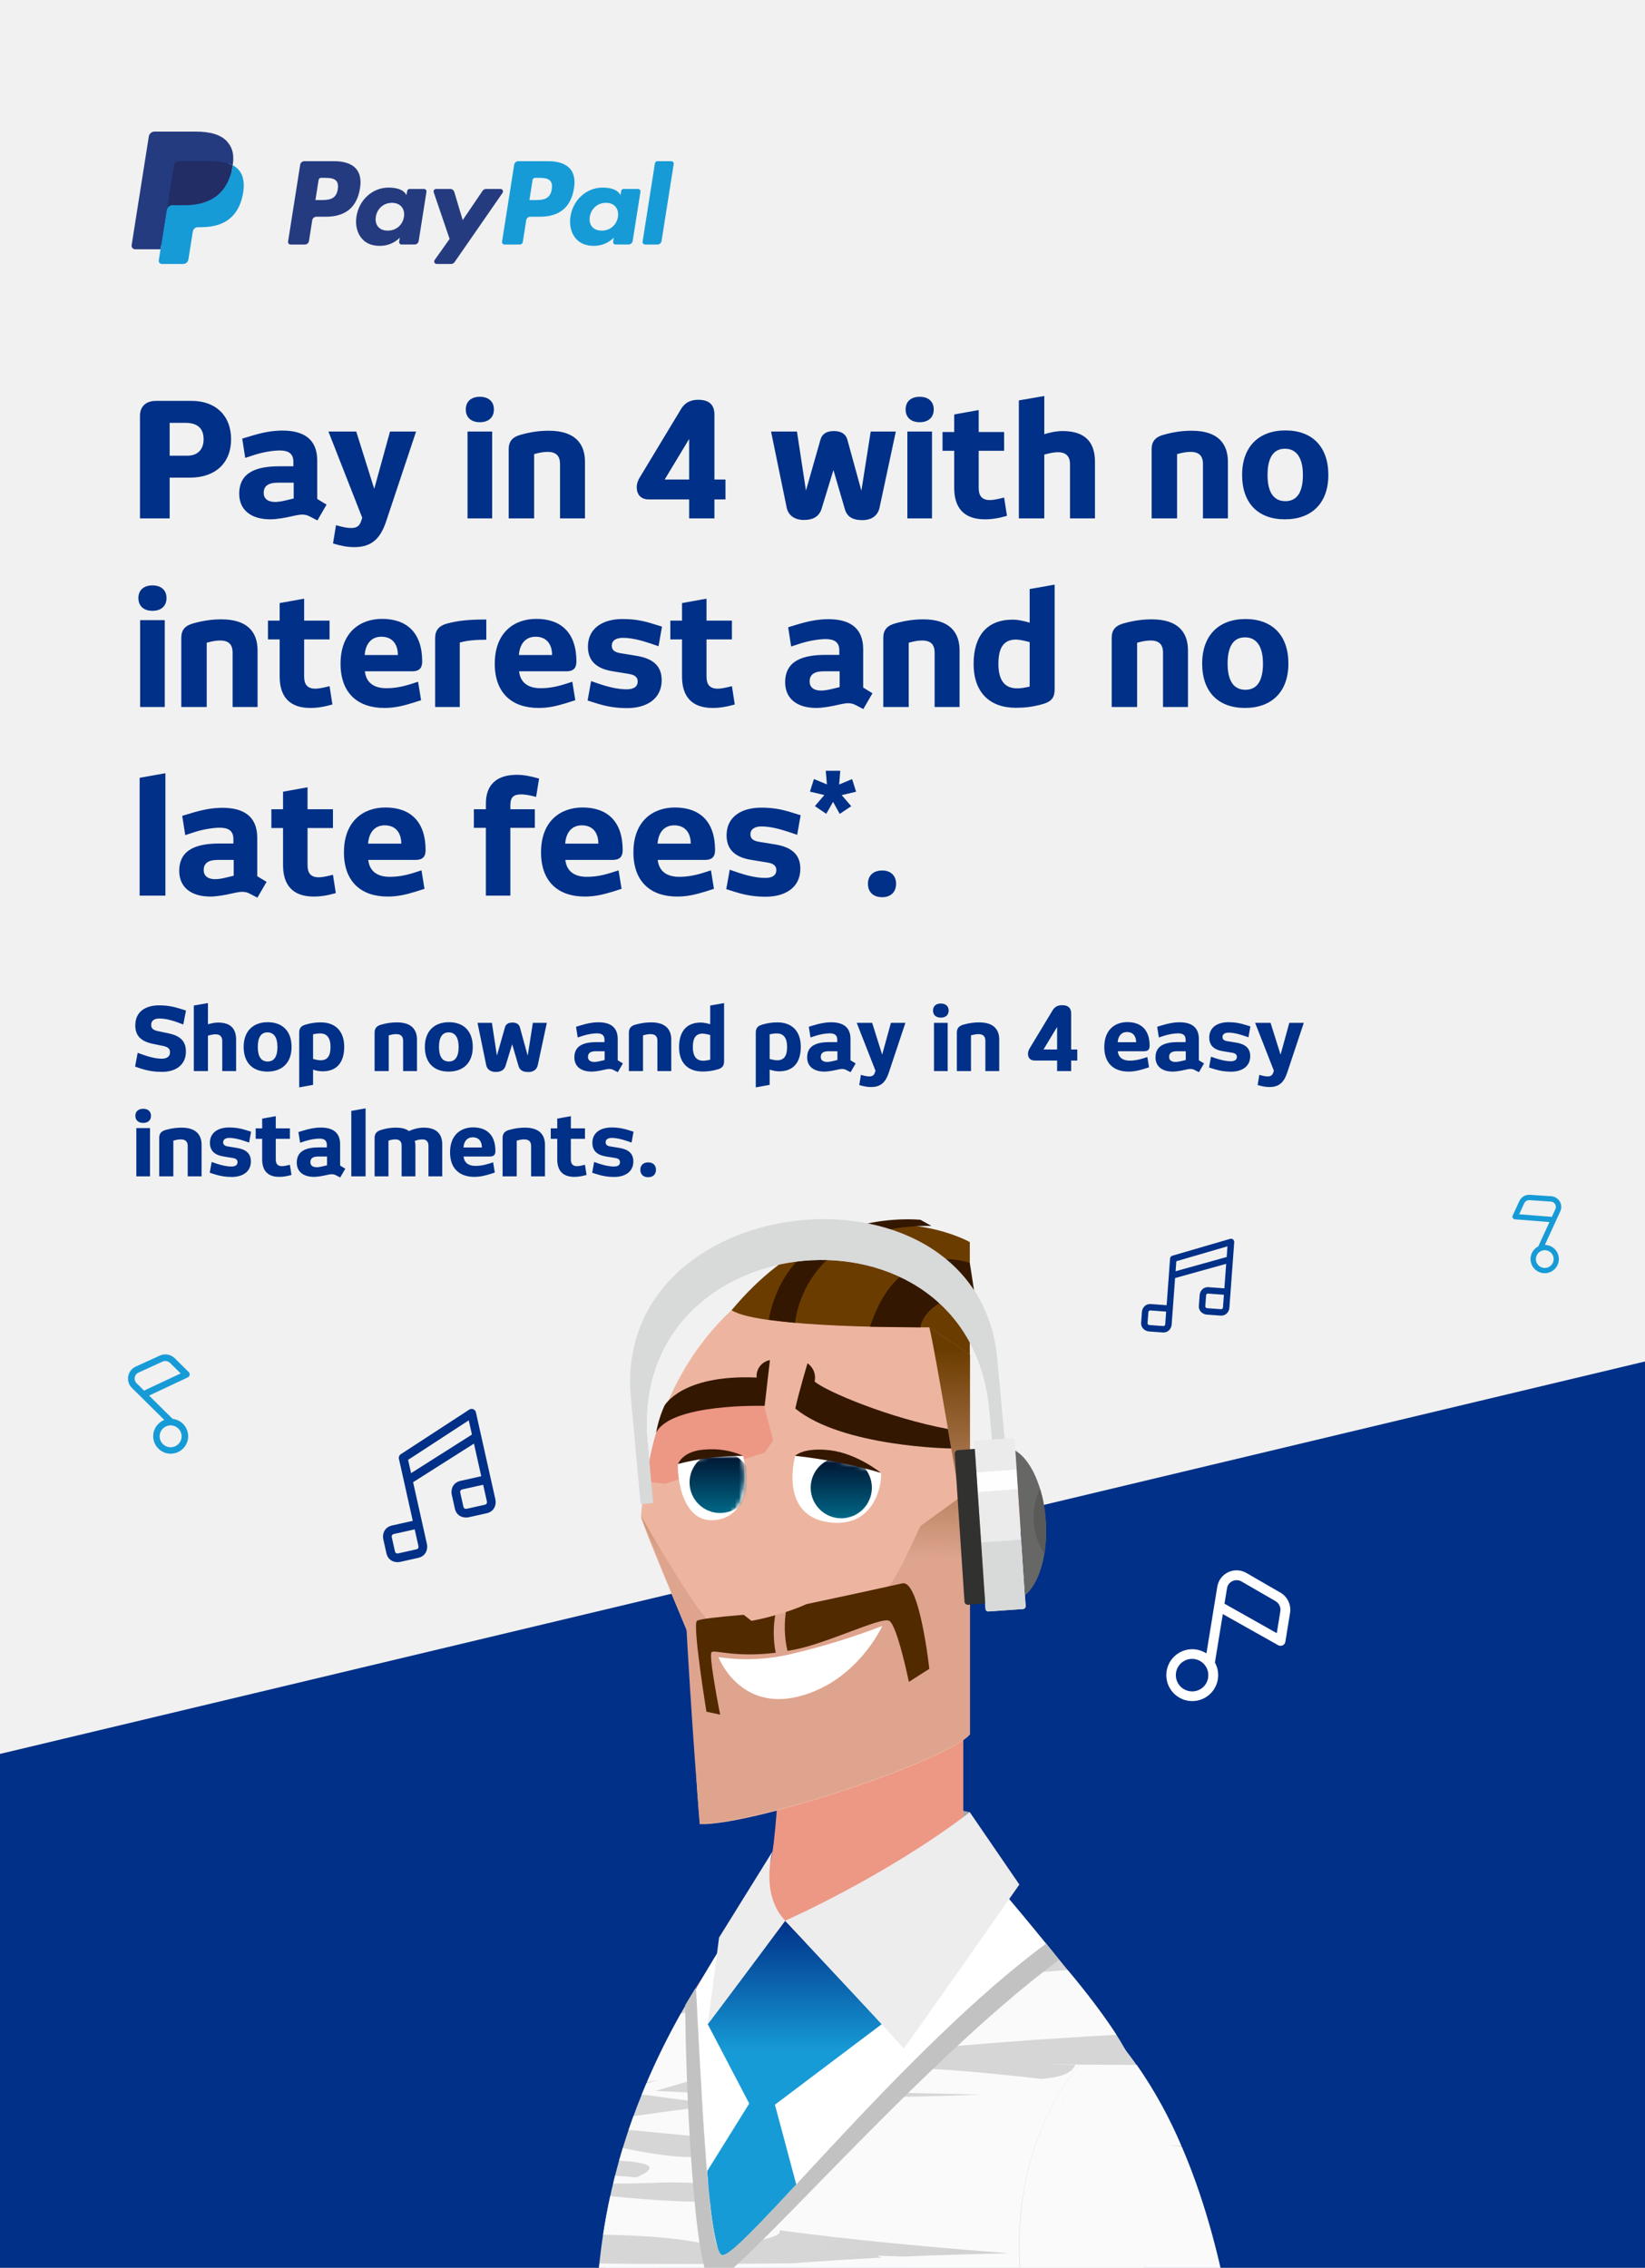 <svg width="375" height="517" viewBox="0 0 375 517" fill="none" xmlns="http://www.w3.org/2000/svg">
<rect x="0" y="0" width="375" height="517" fill="#808080" stroke="none"/>
<g clip-path="url(#clip0_416_9)">
<rect width="375" height="517" fill="#F1F1F1"/>
<path d="M-9 402L-9 922.001L385 922.001L385 308L-9 402Z" fill="#003087"/>
<path d="M76.211 36.749H69.372C68.904 36.749 68.506 37.089 68.433 37.551L65.667 55.088C65.612 55.434 65.88 55.746 66.231 55.746H69.496C69.964 55.746 70.362 55.406 70.435 54.943L71.181 50.213C71.253 49.75 71.652 49.41 72.119 49.41H74.284C78.789 49.41 81.389 47.23 82.068 42.91C82.374 41.02 82.081 39.535 81.196 38.495C80.224 37.353 78.5 36.749 76.211 36.749ZM77 43.154C76.626 45.608 74.751 45.608 72.938 45.608H71.906L72.63 41.025C72.673 40.748 72.913 40.544 73.193 40.544H73.666C74.901 40.544 76.066 40.544 76.668 41.248C77.027 41.668 77.137 42.292 77 43.154Z" fill="#253B80"/>
<path d="M96.654 43.075H93.379C93.1 43.075 92.859 43.279 92.816 43.556L92.671 44.472L92.442 44.14C91.733 43.111 90.152 42.767 88.574 42.767C84.955 42.767 81.864 45.508 81.262 49.353C80.949 51.271 81.394 53.105 82.482 54.384C83.48 55.56 84.908 56.05 86.607 56.05C89.523 56.05 91.14 54.175 91.14 54.175L90.994 55.085C90.939 55.433 91.207 55.745 91.556 55.745H94.506C94.975 55.745 95.371 55.405 95.445 54.942L97.215 43.733C97.271 43.388 97.004 43.075 96.654 43.075ZM92.089 49.449C91.773 51.32 90.288 52.576 88.394 52.576C87.443 52.576 86.683 52.271 86.195 51.693C85.711 51.119 85.527 50.302 85.681 49.392C85.976 47.537 87.486 46.24 89.351 46.24C90.281 46.24 91.037 46.549 91.535 47.132C92.034 47.721 92.232 48.543 92.089 49.449Z" fill="#253B80"/>
<path d="M114.096 43.075H110.805C110.491 43.075 110.196 43.231 110.018 43.492L105.479 50.178L103.555 43.753C103.434 43.351 103.063 43.075 102.643 43.075H99.409C99.016 43.075 98.743 43.459 98.868 43.829L102.493 54.467L99.085 59.278C98.817 59.657 99.087 60.178 99.55 60.178H102.837C103.149 60.178 103.441 60.026 103.618 59.77L114.564 43.97C114.826 43.592 114.557 43.075 114.096 43.075Z" fill="#253B80"/>
<path d="M124.992 36.749H118.152C117.685 36.749 117.287 37.089 117.214 37.551L114.448 55.088C114.393 55.434 114.661 55.746 115.01 55.746H118.52C118.846 55.746 119.125 55.508 119.176 55.184L119.961 50.213C120.033 49.75 120.432 49.41 120.899 49.41H123.063C127.569 49.41 130.168 47.23 130.848 42.91C131.155 41.02 130.86 39.535 129.975 38.495C129.004 37.353 127.281 36.749 124.992 36.749ZM125.781 43.154C125.408 45.608 123.533 45.608 121.719 45.608H120.688L121.413 41.025C121.456 40.748 121.694 40.544 121.975 40.544H122.448C123.682 40.544 124.848 40.544 125.45 41.248C125.809 41.668 125.918 42.292 125.781 43.154Z" fill="#179BD7"/>
<path d="M145.434 43.075H142.161C141.88 43.075 141.641 43.279 141.599 43.556L141.454 44.472L141.224 44.14C140.515 43.111 138.935 42.767 137.357 42.767C133.738 42.767 130.648 45.508 130.046 49.353C129.734 51.271 130.177 53.105 131.265 54.384C132.265 55.56 133.691 56.05 135.39 56.05C138.306 56.05 139.923 54.175 139.923 54.175L139.777 55.085C139.722 55.433 139.99 55.745 140.341 55.745H143.29C143.757 55.745 144.155 55.405 144.228 54.942L145.999 43.733C146.053 43.388 145.785 43.075 145.434 43.075ZM140.869 49.449C140.555 51.32 139.068 52.576 137.174 52.576C136.225 52.576 135.463 52.271 134.975 51.693C134.491 51.119 134.309 50.302 134.461 49.392C134.758 47.537 136.266 46.24 138.131 46.24C139.061 46.24 139.817 46.549 140.315 47.132C140.816 47.721 141.014 48.543 140.869 49.449Z" fill="#179BD7"/>
<path d="M149.295 37.23L146.488 55.088C146.433 55.434 146.701 55.746 147.05 55.746H149.872C150.341 55.746 150.739 55.406 150.811 54.943L153.579 37.407C153.634 37.061 153.366 36.748 153.017 36.748H149.857C149.578 36.749 149.338 36.953 149.295 37.23Z" fill="#179BD7"/>
<path d="M37.266 59.154L37.789 55.832L36.624 55.805H31.061L34.927 31.292C34.939 31.218 34.978 31.149 35.035 31.1C35.092 31.051 35.165 31.024 35.241 31.024H44.621C47.735 31.024 49.884 31.672 51.006 32.951C51.532 33.551 51.867 34.178 52.029 34.868C52.199 35.592 52.202 36.457 52.036 37.512L52.024 37.589V38.265L52.55 38.563C52.993 38.798 53.345 39.067 53.615 39.375C54.065 39.888 54.356 40.54 54.479 41.313C54.606 42.108 54.564 43.054 54.356 44.125C54.116 45.357 53.728 46.43 53.204 47.308C52.722 48.117 52.108 48.788 51.379 49.308C50.683 49.802 49.856 50.177 48.921 50.417C48.015 50.653 46.982 50.772 45.849 50.772H45.119C44.597 50.772 44.09 50.96 43.692 51.297C43.293 51.641 43.029 52.111 42.948 52.625L42.893 52.924L41.969 58.779L41.927 58.994C41.916 59.062 41.897 59.096 41.869 59.119C41.844 59.14 41.808 59.154 41.773 59.154H37.266Z" fill="#253B80"/>
<path d="M53.048 37.667C53.02 37.846 52.988 38.029 52.952 38.217C51.715 44.568 47.483 46.762 42.078 46.762H39.326C38.665 46.762 38.108 47.242 38.005 47.894L36.596 56.83L36.197 59.363C36.13 59.791 36.46 60.177 36.892 60.177H41.773C42.351 60.177 42.842 59.757 42.933 59.187L42.981 58.939L43.9 53.107L43.959 52.787C44.049 52.215 44.541 51.795 45.119 51.795H45.849C50.578 51.795 54.28 49.875 55.362 44.319C55.814 41.998 55.58 40.06 54.384 38.697C54.022 38.286 53.573 37.945 53.048 37.667Z" fill="#179BD7"/>
<path d="M51.754 37.151C51.565 37.096 51.37 37.046 51.17 37.001C50.969 36.957 50.763 36.918 50.551 36.884C49.809 36.764 48.996 36.707 48.125 36.707H40.773C40.592 36.707 40.42 36.748 40.266 36.822C39.927 36.985 39.675 37.306 39.614 37.699L38.05 47.605L38.005 47.894C38.108 47.242 38.665 46.762 39.326 46.762H42.078C47.483 46.762 51.715 44.567 52.952 38.217C52.989 38.029 53.02 37.846 53.048 37.667C52.735 37.501 52.396 37.359 52.031 37.238C51.941 37.208 51.848 37.179 51.754 37.151Z" fill="#222D65"/>
<path d="M39.614 37.699C39.675 37.306 39.927 36.985 40.266 36.823C40.421 36.749 40.592 36.708 40.773 36.708H48.125C48.996 36.708 49.809 36.765 50.551 36.885C50.763 36.919 50.969 36.958 51.17 37.002C51.37 37.047 51.565 37.097 51.754 37.152C51.848 37.18 51.941 37.209 52.032 37.238C52.397 37.359 52.736 37.502 53.049 37.667C53.417 35.32 53.046 33.722 51.777 32.275C50.378 30.682 47.853 30 44.622 30H35.242C34.582 30 34.019 30.48 33.917 31.133L30.01 55.898C29.933 56.388 30.311 56.83 30.805 56.83H36.596L38.05 47.605L39.614 37.699Z" fill="#253B80"/>
<path d="M52.68 100.142C52.68 94.742 49.152 91.394 43.716 91.394H35.544C33.24 91.394 31.908 92.69 31.908 94.814V118.178H38.676V108.89H43.356C49.044 108.89 52.68 105.578 52.68 100.142ZM46.416 100.142C46.416 102.518 45.012 103.886 42.744 103.886H38.676V96.398H42.24C44.688 96.398 46.416 97.37 46.416 100.142ZM74.442 115.046L72.318 113.75V105.002C72.318 99.998 69.078 98.162 64.398 98.162C61.95 98.162 59.718 98.63 57.126 99.422L55.218 99.998L55.902 104.39L57.99 103.706C60.006 103.058 62.274 102.698 63.786 102.698C65.658 102.698 66.882 103.346 66.882 105.254V106.298H63.786C58.782 106.298 54.534 107.486 54.534 112.562C54.534 116.234 57.198 118.394 61.626 118.394C63.102 118.394 65.046 118.034 66.63 117.674L67.458 117.494C68.646 117.242 69.582 117.206 70.554 117.71L72.354 118.646L74.442 115.046ZM66.954 113.642L65.622 113.966C64.506 114.254 63.498 114.434 62.742 114.434C61.122 114.434 60.114 113.75 60.114 112.346C60.114 110.69 61.338 110.042 63.282 110.042H66.954V113.642ZM80.775 124.73C84.879 124.73 86.787 122.606 88.047 118.79L94.851 98.378H88.911L85.311 111.446L81.207 98.378H74.871L82.575 118.034C82.179 119.186 82.035 120.374 80.055 120.374C78.903 120.374 77.859 120.086 76.599 119.726L75.915 123.902C77.751 124.442 79.119 124.73 80.775 124.73ZM112.197 118.178V98.378H106.581V118.178H112.197ZM112.593 93.338C112.593 91.574 111.405 90.458 109.389 90.458C107.373 90.458 106.185 91.574 106.185 93.338C106.185 95.138 107.373 96.254 109.389 96.254C111.405 96.254 112.593 95.138 112.593 93.338ZM121.761 103.526C123.309 103.094 124.101 103.022 124.857 103.022C127.017 103.022 127.665 104.21 127.665 105.758V118.178H133.353V105.29C133.353 101.078 131.013 98.198 125.109 98.198C123.201 98.198 121.185 98.414 118.629 99.134C116.865 99.638 115.965 100.574 115.965 102.41V118.178H121.761V103.526ZM157.102 113.858V118.178H162.862V113.858H165.382V109.322H162.862V94.526C162.862 92.222 161.602 91.142 159.154 91.142C157.354 91.142 156.022 91.862 155.158 93.41L146.014 108.566C145.546 109.286 145.15 110.114 145.15 111.05C145.15 112.706 146.05 113.858 147.922 113.858H157.102ZM157.102 109.322H151.522L157.102 100.07V109.322ZM204.213 98.378H198.489L196.365 111.878L193.161 100.214C192.801 98.918 191.721 98.27 190.101 98.27C188.445 98.27 187.401 98.918 187.041 100.214L183.729 111.842L181.677 98.378H175.773L179.337 115.73C179.697 117.458 181.101 118.538 183.261 118.538C185.421 118.538 186.753 117.71 187.293 115.982L189.993 107.162L192.549 115.91C193.017 117.674 194.169 118.574 196.617 118.574C198.741 118.574 200.109 117.53 200.505 115.73L204.213 98.378ZM212.462 118.178V98.378H206.846V118.178H212.462ZM212.858 93.338C212.858 91.574 211.67 90.458 209.654 90.458C207.638 90.458 206.45 91.574 206.45 93.338C206.45 95.138 207.638 96.254 209.654 96.254C211.67 96.254 212.858 95.138 212.858 93.338ZM228.903 113.426C227.751 113.714 226.599 114.002 225.627 114.002C223.827 114.002 223.107 112.994 223.107 111.266V102.77H228.903V98.486H223.107V93.482L217.527 94.49V98.486H214.863V102.77H217.527V111.23C217.527 115.946 219.903 118.394 224.511 118.394C226.131 118.394 227.679 118.142 229.551 117.602L228.903 113.426ZM241.19 103.094C243.242 103.094 243.926 104.318 243.926 105.794V118.178H249.614V105.326C249.614 101.33 247.886 98.27 242.234 98.27C240.686 98.27 239.066 98.666 238.058 98.99V90.278C236.114 90.602 234.17 90.962 232.262 91.286V118.178H238.058V103.634C239.678 103.202 240.434 103.094 241.19 103.094ZM268.327 103.526C269.875 103.094 270.667 103.022 271.423 103.022C273.583 103.022 274.231 104.21 274.231 105.758V118.178H279.919V105.29C279.919 101.078 277.579 98.198 271.675 98.198C269.767 98.198 267.751 98.414 265.195 99.134C263.431 99.638 262.531 100.574 262.531 102.41V118.178H268.327V103.526ZM302.812 108.278C302.812 101.798 299.104 98.126 293.02 98.126C287.008 98.126 283.156 101.798 283.156 108.278C283.156 114.722 286.828 118.394 292.912 118.394C298.96 118.394 302.812 114.758 302.812 108.278ZM297.016 108.278C297.016 112.202 295.684 114.254 293.02 114.254C290.356 114.254 288.952 112.238 288.952 108.278C288.952 104.426 290.248 102.302 292.912 102.302C295.576 102.302 297.016 104.39 297.016 108.278ZM37.56 161.178V141.378H31.944V161.178H37.56ZM37.956 136.338C37.956 134.574 36.768 133.458 34.752 133.458C32.736 133.458 31.548 134.574 31.548 136.338C31.548 138.138 32.736 139.254 34.752 139.254C36.768 139.254 37.956 138.138 37.956 136.338ZM47.124 146.526C48.672 146.094 49.464 146.022 50.22 146.022C52.38 146.022 53.028 147.21 53.028 148.758V161.178H58.716V148.29C58.716 144.078 56.376 141.198 50.472 141.198C48.564 141.198 46.548 141.414 43.992 142.134C42.228 142.638 41.328 143.574 41.328 145.41V161.178H47.124V146.526ZM75.129 156.426C73.977 156.714 72.825 157.002 71.853 157.002C70.053 157.002 69.333 155.994 69.333 154.266V145.77H75.129V141.486H69.333V136.482L63.753 137.49V141.486H61.089V145.77H63.753V154.23C63.753 158.946 66.129 161.394 70.737 161.394C72.357 161.394 73.905 161.142 75.777 160.602L75.129 156.426ZM77.633 151.314C77.633 158.01 81.557 161.394 87.605 161.394C89.801 161.394 91.637 160.998 94.085 160.242L95.993 159.63L95.309 155.418L93.401 156.03C91.385 156.642 89.765 156.894 88.037 156.894C85.301 156.894 83.465 155.67 83.177 153.042H93.941C95.525 153.042 96.245 152.358 96.245 150.81C96.245 144.186 92.681 141.09 87.101 141.09C81.989 141.09 77.633 144.258 77.633 151.314ZM90.701 149.334H83.141C83.321 146.742 84.689 145.158 86.921 145.158C89.585 145.158 90.701 147.03 90.701 149.334ZM110.859 141.234C106.791 141.234 104.415 141.486 101.859 142.17C100.095 142.674 99.195 143.646 99.195 145.482V161.178H104.811V146.49C106.431 146.022 108.339 145.842 110.859 145.842V141.234ZM112.789 151.314C112.789 158.01 116.713 161.394 122.761 161.394C124.957 161.394 126.793 160.998 129.241 160.242L131.149 159.63L130.465 155.418L128.557 156.03C126.541 156.642 124.921 156.894 123.193 156.894C120.457 156.894 118.621 155.67 118.333 153.042H129.097C130.681 153.042 131.401 152.358 131.401 150.81C131.401 144.186 127.837 141.09 122.257 141.09C117.145 141.09 112.789 144.258 112.789 151.314ZM125.857 149.334H118.297C118.477 146.742 119.845 145.158 122.077 145.158C124.741 145.158 125.857 147.03 125.857 149.334ZM141.588 148.938C140.076 148.722 139.464 148.182 139.464 147.21C139.464 145.914 140.616 145.41 141.984 145.41C144 145.41 146.124 145.986 148.104 146.634L150.12 147.318L150.912 142.854L148.932 142.242C146.448 141.45 144.396 141.126 141.912 141.126C137.412 141.126 134.028 143.214 134.028 147.426C134.028 150.666 135.972 152.466 139.716 153.042L143.244 153.618C144.756 153.834 145.368 154.41 145.368 155.346C145.368 156.714 144.216 157.146 142.848 157.146C140.832 157.146 138.708 156.606 136.728 155.958L134.748 155.274L133.956 159.702L135.9 160.314C138.384 161.106 140.508 161.43 142.956 161.43C147.456 161.43 150.84 159.306 150.84 155.058C150.84 151.818 148.86 150.126 145.116 149.514L141.588 148.938ZM166.852 156.426C165.7 156.714 164.548 157.002 163.576 157.002C161.776 157.002 161.056 155.994 161.056 154.266V145.77H166.852V141.486H161.056V136.482L155.476 137.49V141.486H152.812V145.77H155.476V154.23C155.476 158.946 157.852 161.394 162.46 161.394C164.08 161.394 165.628 161.142 167.5 160.602L166.852 156.426ZM198.895 158.046L196.771 156.75V148.002C196.771 142.998 193.531 141.162 188.851 141.162C186.403 141.162 184.171 141.63 181.579 142.422L179.671 142.998L180.355 147.39L182.443 146.706C184.459 146.058 186.727 145.698 188.239 145.698C190.111 145.698 191.335 146.346 191.335 148.254V149.298H188.239C183.235 149.298 178.987 150.486 178.987 155.562C178.987 159.234 181.651 161.394 186.079 161.394C187.555 161.394 189.499 161.034 191.083 160.674L191.911 160.494C193.099 160.242 194.035 160.206 195.007 160.71L196.807 161.646L198.895 158.046ZM191.407 156.642L190.075 156.966C188.959 157.254 187.951 157.434 187.195 157.434C185.575 157.434 184.567 156.75 184.567 155.346C184.567 153.69 185.791 153.042 187.735 153.042H191.407V156.642ZM207.155 146.526C208.703 146.094 209.495 146.022 210.251 146.022C212.411 146.022 213.059 147.21 213.059 148.758V161.178H218.747V148.29C218.747 144.078 216.407 141.198 210.503 141.198C208.595 141.198 206.579 141.414 204.023 142.134C202.259 142.638 201.359 143.574 201.359 145.41V161.178H207.155V146.526ZM231.632 145.806C232.352 145.842 233.108 145.95 234.728 146.382V156.534C233.324 156.822 232.748 156.93 231.848 156.93C228.86 156.93 227.6 154.842 227.6 151.35C227.6 147.714 228.752 145.806 231.632 145.806ZM234.728 134.286V141.954C233.72 141.666 232.28 141.27 230.84 141.27C224.936 141.27 221.948 145.014 221.948 151.386C221.948 157.722 225.512 161.358 231.56 161.358C233.54 161.358 235.448 161.178 237.896 160.458C239.696 159.918 240.416 158.982 240.416 157.218V133.278C238.544 133.638 236.6 133.962 234.728 134.286ZM259.222 146.526C260.77 146.094 261.562 146.022 262.318 146.022C264.478 146.022 265.126 147.21 265.126 148.758V161.178H270.814V148.29C270.814 144.078 268.474 141.198 262.57 141.198C260.662 141.198 258.646 141.414 256.09 142.134C254.326 142.638 253.426 143.574 253.426 145.41V161.178H259.222V146.526ZM293.707 151.278C293.707 144.798 289.999 141.126 283.915 141.126C277.903 141.126 274.051 144.798 274.051 151.278C274.051 157.722 277.723 161.394 283.807 161.394C289.855 161.394 293.707 157.758 293.707 151.278ZM287.911 151.278C287.911 155.202 286.579 157.254 283.915 157.254C281.251 157.254 279.847 155.238 279.847 151.278C279.847 147.426 281.143 145.302 283.807 145.302C286.471 145.302 287.911 147.39 287.911 151.278ZM37.704 204.178V176.278C35.724 176.638 33.78 176.962 31.836 177.322V204.178H37.704ZM60.767 201.046L58.642 199.75V191.002C58.642 185.998 55.403 184.162 50.722 184.162C48.275 184.162 46.042 184.63 43.45 185.422L41.542 185.998L42.227 190.39L44.315 189.706C46.331 189.058 48.599 188.698 50.111 188.698C51.983 188.698 53.206 189.346 53.206 191.254V192.298H50.111C45.106 192.298 40.858 193.486 40.858 198.562C40.858 202.234 43.523 204.394 47.95 204.394C49.426 204.394 51.37 204.034 52.955 203.674L53.782 203.494C54.971 203.242 55.907 203.206 56.879 203.71L58.678 204.646L60.767 201.046ZM53.279 199.642L51.947 199.966C50.831 200.254 49.822 200.434 49.066 200.434C47.447 200.434 46.438 199.75 46.438 198.346C46.438 196.69 47.663 196.042 49.606 196.042H53.279V199.642ZM75.903 199.426C74.751 199.714 73.599 200.002 72.626 200.002C70.826 200.002 70.106 198.994 70.106 197.266V188.77H75.903V184.486H70.106V179.482L64.526 180.49V184.486H61.862V188.77H64.526V197.23C64.526 201.946 66.903 204.394 71.51 204.394C73.13 204.394 74.678 204.142 76.55 203.602L75.903 199.426ZM78.406 194.314C78.406 201.01 82.33 204.394 88.378 204.394C90.574 204.394 92.41 203.998 94.858 203.242L96.766 202.63L96.082 198.418L94.174 199.03C92.158 199.642 90.538 199.894 88.81 199.894C86.074 199.894 84.238 198.67 83.95 196.042H94.714C96.298 196.042 97.018 195.358 97.018 193.81C97.018 187.186 93.454 184.09 87.874 184.09C82.762 184.09 78.406 187.258 78.406 194.314ZM91.474 192.334H83.914C84.094 189.742 85.462 188.158 87.694 188.158C90.358 188.158 91.474 190.03 91.474 192.334ZM122.893 177.502C121.021 176.962 119.401 176.638 117.817 176.638C113.389 176.638 110.761 178.762 110.761 183.19V184.486H108.025V188.734H110.761V204.178H116.341V188.734H121.921V184.486H116.341V183.658C116.341 181.75 117.025 181.102 118.861 181.102C119.833 181.102 120.985 181.354 122.209 181.678L122.893 177.502ZM123.336 194.314C123.336 201.01 127.26 204.394 133.308 204.394C135.504 204.394 137.34 203.998 139.788 203.242L141.696 202.63L141.012 198.418L139.104 199.03C137.088 199.642 135.468 199.894 133.74 199.894C131.004 199.894 129.168 198.67 128.88 196.042H139.644C141.228 196.042 141.948 195.358 141.948 193.81C141.948 187.186 138.384 184.09 132.804 184.09C127.692 184.09 123.336 187.258 123.336 194.314ZM136.404 192.334H128.844C129.024 189.742 130.392 188.158 132.624 188.158C135.288 188.158 136.404 190.03 136.404 192.334ZM144.395 194.314C144.395 201.01 148.319 204.394 154.367 204.394C156.563 204.394 158.399 203.998 160.847 203.242L162.755 202.63L162.07 198.418L160.163 199.03C158.147 199.642 156.527 199.894 154.799 199.894C152.062 199.894 150.227 198.67 149.939 196.042H160.703C162.287 196.042 163.007 195.358 163.007 193.81C163.007 187.186 159.443 184.09 153.863 184.09C148.751 184.09 144.395 187.258 144.395 194.314ZM157.463 192.334H149.903C150.083 189.742 151.451 188.158 153.683 188.158C156.347 188.158 157.463 190.03 157.463 192.334ZM173.193 191.938C171.681 191.722 171.069 191.182 171.069 190.21C171.069 188.914 172.221 188.41 173.589 188.41C175.605 188.41 177.729 188.986 179.709 189.634L181.725 190.318L182.517 185.854L180.537 185.242C178.053 184.45 176.001 184.126 173.517 184.126C169.017 184.126 165.633 186.214 165.633 190.426C165.633 193.666 167.577 195.466 171.321 196.042L174.849 196.618C176.361 196.834 176.973 197.41 176.973 198.346C176.973 199.714 175.821 200.146 174.453 200.146C172.437 200.146 170.313 199.606 168.333 198.958L166.353 198.274L165.561 202.702L167.505 203.314C169.989 204.106 172.113 204.43 174.561 204.43C179.061 204.43 182.445 202.306 182.445 198.058C182.445 194.818 180.465 193.126 176.721 192.514L173.193 191.938ZM195.16 180.492L194.252 177.62L191.293 178.851L191.552 175.719H188.248L188.507 178.829L185.548 177.598L184.64 180.471L187.924 181.248L185.764 183.776L188.356 185.525L189.911 182.804L191.423 185.547L194.058 183.797L191.876 181.27L195.16 180.492ZM204.27 201.478C204.27 199.642 203.082 198.454 201.102 198.454C199.05 198.454 197.862 199.642 197.862 201.478C197.862 203.35 199.05 204.538 201.102 204.538C203.082 204.538 204.27 203.35 204.27 201.478Z" fill="#003087"/>
<path d="M35.94 235.058C34.9 234.838 34.46 234.418 34.46 233.658C34.46 232.638 35.22 232.198 36.3 232.198C37.66 232.198 39.04 232.558 40.44 233.058L41.78 233.558L42.4 230.378L41.06 229.958C39.34 229.418 37.94 229.198 36.26 229.198C33.16 229.198 30.84 230.638 30.84 233.778C30.84 236.198 32.24 237.418 34.8 237.958L37.3 238.478C38.32 238.698 38.76 239.138 38.76 239.898C38.76 240.918 37.94 241.358 36.92 241.358C35.58 241.358 34.08 240.978 32.72 240.498L31.38 240.018L30.8 243.158L32.14 243.618C33.86 244.158 35.28 244.358 36.96 244.358C40 244.358 42.38 242.838 42.38 239.718C42.38 237.278 40.98 236.118 38.42 235.578L35.94 235.058ZM49.144 235.798C50.284 235.798 50.664 236.478 50.664 237.298V244.178H53.824V237.038C53.824 234.818 52.864 233.118 49.724 233.118C48.864 233.118 47.964 233.338 47.404 233.518V228.678C46.324 228.858 45.244 229.058 44.184 229.238V244.178H47.404V236.098C48.304 235.858 48.724 235.798 49.144 235.798ZM66.465 238.678C66.465 235.078 64.405 233.038 61.025 233.038C57.685 233.038 55.545 235.078 55.545 238.678C55.545 242.258 57.585 244.298 60.965 244.298C64.325 244.298 66.465 242.278 66.465 238.678ZM63.245 238.678C63.245 240.858 62.505 241.998 61.025 241.998C59.545 241.998 58.765 240.878 58.765 238.678C58.765 236.538 59.485 235.358 60.965 235.358C62.445 235.358 63.245 236.518 63.245 238.678ZM73.088 241.718C72.707 241.718 72.287 241.658 71.368 241.418V235.798C71.987 235.678 72.347 235.598 72.987 235.598C74.627 235.598 75.347 236.718 75.347 238.678C75.347 240.678 74.688 241.718 73.088 241.718ZM71.368 247.318V243.858C71.927 244.038 72.748 244.238 73.528 244.238C76.808 244.238 78.468 242.178 78.468 238.638C78.468 235.118 76.487 233.078 73.147 233.078C72.028 233.078 70.968 233.198 69.627 233.598C68.627 233.898 68.207 234.418 68.207 235.398V247.898L71.368 247.318ZM88.615 236.038C89.475 235.798 89.915 235.758 90.335 235.758C91.535 235.758 91.895 236.418 91.895 237.278V244.178H95.055V237.018C95.055 234.678 93.755 233.078 90.475 233.078C89.415 233.078 88.295 233.198 86.875 233.598C85.895 233.878 85.395 234.398 85.395 235.418V244.178H88.615V236.038ZM107.773 238.678C107.773 235.078 105.713 233.038 102.333 233.038C98.993 233.038 96.853 235.078 96.853 238.678C96.853 242.258 98.893 244.298 102.273 244.298C105.633 244.298 107.773 242.278 107.773 238.678ZM104.553 238.678C104.553 240.858 103.813 241.998 102.333 241.998C100.853 241.998 100.073 240.878 100.073 238.678C100.073 236.538 100.793 235.358 102.273 235.358C103.753 235.358 104.553 236.518 104.553 238.678ZM124.656 233.178H121.476L120.296 240.678L118.516 234.198C118.316 233.478 117.716 233.118 116.816 233.118C115.896 233.118 115.316 233.478 115.116 234.198L113.276 240.658L112.136 233.178H108.856L110.836 242.818C111.036 243.778 111.816 244.378 113.016 244.378C114.216 244.378 114.956 243.918 115.256 242.958L116.756 238.058L118.176 242.918C118.436 243.898 119.076 244.398 120.436 244.398C121.616 244.398 122.376 243.818 122.596 242.818L124.656 233.178ZM141.995 242.438L140.815 241.718V236.858C140.815 234.078 139.015 233.058 136.415 233.058C135.055 233.058 133.815 233.318 132.375 233.758L131.315 234.078L131.695 236.518L132.855 236.138C133.975 235.778 135.235 235.578 136.075 235.578C137.115 235.578 137.795 235.938 137.795 236.998V237.578H136.075C133.295 237.578 130.935 238.238 130.935 241.058C130.935 243.098 132.415 244.298 134.875 244.298C135.695 244.298 136.775 244.098 137.655 243.898L138.115 243.798C138.775 243.658 139.295 243.638 139.835 243.918L140.835 244.438L141.995 242.438ZM137.835 241.658L137.095 241.838C136.475 241.998 135.915 242.098 135.495 242.098C134.595 242.098 134.035 241.718 134.035 240.938C134.035 240.018 134.715 239.658 135.795 239.658H137.835V241.658ZM146.584 236.038C147.444 235.798 147.884 235.758 148.304 235.758C149.504 235.758 149.864 236.418 149.864 237.278V244.178H153.024V237.018C153.024 234.678 151.724 233.078 148.444 233.078C147.384 233.078 146.264 233.198 144.844 233.598C143.864 233.878 143.364 234.398 143.364 235.418V244.178H146.584V236.038ZM160.182 235.638C160.582 235.658 161.002 235.718 161.902 235.958V241.598C161.122 241.758 160.802 241.818 160.302 241.818C158.642 241.818 157.942 240.658 157.942 238.718C157.942 236.698 158.582 235.638 160.182 235.638ZM161.902 229.238V233.498C161.342 233.338 160.542 233.118 159.742 233.118C156.462 233.118 154.802 235.198 154.802 238.738C154.802 242.258 156.782 244.278 160.142 244.278C161.242 244.278 162.302 244.178 163.662 243.778C164.662 243.478 165.062 242.958 165.062 241.978V228.678C164.022 228.878 162.942 229.058 161.902 229.238ZM177.17 241.718C176.79 241.718 176.37 241.658 175.45 241.418V235.798C176.07 235.678 176.43 235.598 177.07 235.598C178.71 235.598 179.43 236.718 179.43 238.678C179.43 240.678 178.77 241.718 177.17 241.718ZM175.45 247.318V243.858C176.01 244.038 176.83 244.238 177.61 244.238C180.89 244.238 182.55 242.178 182.55 238.638C182.55 235.118 180.57 233.078 177.23 233.078C176.11 233.078 175.05 233.198 173.71 233.598C172.71 233.898 172.29 234.418 172.29 235.398V247.898L175.45 247.318ZM195.061 242.438L193.881 241.718V236.858C193.881 234.078 192.081 233.058 189.481 233.058C188.121 233.058 186.881 233.318 185.441 233.758L184.381 234.078L184.761 236.518L185.921 236.138C187.041 235.778 188.301 235.578 189.141 235.578C190.181 235.578 190.861 235.938 190.861 236.998V237.578H189.141C186.361 237.578 184.001 238.238 184.001 241.058C184.001 243.098 185.481 244.298 187.941 244.298C188.761 244.298 189.841 244.098 190.721 243.898L191.181 243.798C191.841 243.658 192.361 243.638 192.901 243.918L193.901 244.438L195.061 242.438ZM190.901 241.658L190.161 241.838C189.541 241.998 188.981 242.098 188.561 242.098C187.661 242.098 187.101 241.718 187.101 240.938C187.101 240.018 187.781 239.658 188.861 239.658H190.901V241.658ZM198.58 247.818C200.86 247.818 201.92 246.638 202.62 244.518L206.4 233.178H203.1L201.1 240.438L198.82 233.178H195.3L199.58 244.098C199.36 244.738 199.28 245.398 198.18 245.398C197.54 245.398 196.96 245.238 196.26 245.038L195.88 247.358C196.9 247.658 197.66 247.818 198.58 247.818ZM216.036 244.178V233.178H212.916V244.178H216.036ZM216.256 230.378C216.256 229.398 215.596 228.778 214.476 228.778C213.356 228.778 212.696 229.398 212.696 230.378C212.696 231.378 213.356 231.998 214.476 231.998C215.596 231.998 216.256 231.378 216.256 230.378ZM221.349 236.038C222.209 235.798 222.649 235.758 223.069 235.758C224.269 235.758 224.629 236.418 224.629 237.278V244.178H227.789V237.018C227.789 234.678 226.489 233.078 223.209 233.078C222.149 233.078 221.029 233.198 219.609 233.598C218.629 233.878 218.129 234.398 218.129 235.418V244.178H221.349V236.038ZM240.983 241.778V244.178H244.183V241.778H245.583V239.258H244.183V231.038C244.183 229.758 243.483 229.158 242.123 229.158C241.123 229.158 240.383 229.558 239.903 230.418L234.823 238.838C234.563 239.238 234.343 239.698 234.343 240.218C234.343 241.138 234.843 241.778 235.883 241.778H240.983ZM240.983 239.258H237.883L240.983 234.118V239.258ZM251.736 238.698C251.736 242.418 253.916 244.298 257.276 244.298C258.496 244.298 259.516 244.078 260.876 243.658L261.936 243.318L261.556 240.978L260.496 241.318C259.376 241.658 258.476 241.798 257.516 241.798C255.996 241.798 254.976 241.118 254.816 239.658H260.796C261.676 239.658 262.076 239.278 262.076 238.418C262.076 234.738 260.096 233.018 256.996 233.018C254.156 233.018 251.736 234.778 251.736 238.698ZM258.996 237.598H254.796C254.896 236.158 255.656 235.278 256.896 235.278C258.376 235.278 258.996 236.318 258.996 237.598ZM274.475 242.438L273.295 241.718V236.858C273.295 234.078 271.495 233.058 268.895 233.058C267.535 233.058 266.295 233.318 264.855 233.758L263.795 234.078L264.175 236.518L265.335 236.138C266.455 235.778 267.715 235.578 268.555 235.578C269.595 235.578 270.275 235.938 270.275 236.998V237.578H268.555C265.775 237.578 263.415 238.238 263.415 241.058C263.415 243.098 264.895 244.298 267.355 244.298C268.175 244.298 269.255 244.098 270.135 243.898L270.595 243.798C271.255 243.658 271.775 243.638 272.315 243.918L273.315 244.438L274.475 242.438ZM270.315 241.658L269.575 241.838C268.955 241.998 268.395 242.098 267.975 242.098C267.075 242.098 266.515 241.718 266.515 240.938C266.515 240.018 267.195 239.658 268.275 239.658H270.315V241.658ZM279.864 237.378C279.024 237.258 278.684 236.958 278.684 236.418C278.684 235.698 279.324 235.418 280.084 235.418C281.204 235.418 282.384 235.738 283.484 236.098L284.604 236.478L285.044 233.998L283.944 233.658C282.564 233.218 281.424 233.038 280.044 233.038C277.544 233.038 275.664 234.198 275.664 236.538C275.664 238.338 276.744 239.338 278.824 239.658L280.784 239.978C281.624 240.098 281.964 240.418 281.964 240.938C281.964 241.698 281.324 241.938 280.564 241.938C279.444 241.938 278.264 241.638 277.164 241.278L276.064 240.898L275.624 243.358L276.704 243.698C278.084 244.138 279.264 244.318 280.624 244.318C283.124 244.318 285.004 243.138 285.004 240.778C285.004 238.978 283.904 238.038 281.824 237.698L279.864 237.378ZM289.4 247.818C291.68 247.818 292.74 246.638 293.44 244.518L297.22 233.178H293.92L291.92 240.438L289.64 233.178H286.12L290.4 244.098C290.18 244.738 290.1 245.398 289 245.398C288.36 245.398 287.78 245.238 287.08 245.038L286.7 247.358C287.72 247.658 288.48 247.818 289.4 247.818ZM34.2 268.178V257.178H31.08V268.178H34.2ZM34.42 254.378C34.42 253.398 33.76 252.778 32.64 252.778C31.52 252.778 30.86 253.398 30.86 254.378C30.86 255.378 31.52 255.998 32.64 255.998C33.76 255.998 34.42 255.378 34.42 254.378ZM39.513 260.038C40.373 259.798 40.813 259.758 41.233 259.758C42.433 259.758 42.793 260.418 42.793 261.278V268.178H45.953V261.018C45.953 258.678 44.653 257.078 41.373 257.078C40.313 257.078 39.193 257.198 37.773 257.598C36.793 257.878 36.293 258.398 36.293 259.418V268.178H39.513V260.038ZM52.052 261.378C51.212 261.258 50.872 260.958 50.872 260.418C50.872 259.698 51.512 259.418 52.272 259.418C53.392 259.418 54.572 259.738 55.672 260.098L56.792 260.478L57.232 257.998L56.132 257.658C54.752 257.218 53.612 257.038 52.232 257.038C49.732 257.038 47.852 258.198 47.852 260.538C47.852 262.338 48.932 263.338 51.012 263.658L52.972 263.978C53.812 264.098 54.152 264.418 54.152 264.938C54.152 265.698 53.512 265.938 52.752 265.938C51.632 265.938 50.452 265.638 49.352 265.278L48.252 264.898L47.812 267.358L48.892 267.698C50.272 268.138 51.452 268.318 52.812 268.318C55.312 268.318 57.192 267.138 57.192 264.778C57.192 262.978 56.092 262.038 54.012 261.698L52.052 261.378ZM66.087 265.538C65.447 265.698 64.807 265.858 64.267 265.858C63.267 265.858 62.867 265.298 62.867 264.338V259.618H66.087V257.238H62.867V254.458L59.767 255.018V257.238H58.287V259.618H59.767V264.318C59.767 266.938 61.087 268.298 63.647 268.298C64.547 268.298 65.407 268.158 66.447 267.858L66.087 265.538ZM78.714 266.438L77.534 265.718V260.858C77.534 258.078 75.734 257.058 73.134 257.058C71.774 257.058 70.534 257.318 69.094 257.758L68.034 258.078L68.414 260.518L69.574 260.138C70.694 259.778 71.954 259.578 72.794 259.578C73.834 259.578 74.514 259.938 74.514 260.998V261.578H72.794C70.014 261.578 67.654 262.238 67.654 265.058C67.654 267.098 69.134 268.298 71.594 268.298C72.414 268.298 73.494 268.098 74.374 267.898L74.834 267.798C75.494 267.658 76.014 267.638 76.554 267.918L77.554 268.438L78.714 266.438ZM74.554 265.658L73.814 265.838C73.194 265.998 72.634 266.098 72.214 266.098C71.314 266.098 70.754 265.718 70.754 264.938C70.754 264.018 71.434 263.658 72.514 263.658H74.554V265.658ZM83.343 268.178V252.678C82.243 252.878 81.162 253.058 80.082 253.258V268.178H83.343ZM88.555 260.038C89.315 259.798 89.735 259.758 90.135 259.758C91.215 259.758 91.555 260.358 91.555 261.218V268.178H94.695V261.078C94.695 260.618 94.595 260.298 94.535 260.118C94.895 259.978 95.455 259.758 96.275 259.758C97.315 259.758 97.675 260.378 97.675 261.218V268.178H100.815V260.938C100.815 258.618 99.615 257.078 96.615 257.078C95.315 257.078 94.095 257.458 93.215 257.858C92.555 257.338 91.575 257.078 90.255 257.078C89.175 257.078 88.095 257.218 86.875 257.598C85.895 257.898 85.395 258.398 85.395 259.418V268.178H88.555V260.038ZM102.595 262.698C102.595 266.418 104.775 268.298 108.135 268.298C109.355 268.298 110.375 268.078 111.735 267.658L112.795 267.318L112.415 264.978L111.355 265.318C110.235 265.658 109.335 265.798 108.375 265.798C106.855 265.798 105.835 265.118 105.675 263.658H111.655C112.535 263.658 112.935 263.278 112.935 262.418C112.935 258.738 110.955 257.018 107.855 257.018C105.015 257.018 102.595 258.778 102.595 262.698ZM109.855 261.598H105.655C105.755 260.158 106.515 259.278 107.755 259.278C109.235 259.278 109.855 260.318 109.855 261.598ZM117.795 260.038C118.655 259.798 119.095 259.758 119.515 259.758C120.715 259.758 121.075 260.418 121.075 261.278V268.178H124.235V261.018C124.235 258.678 122.935 257.078 119.655 257.078C118.595 257.078 117.475 257.198 116.055 257.598C115.075 257.878 114.575 258.398 114.575 259.418V268.178H117.795V260.038ZM133.353 265.538C132.713 265.698 132.073 265.858 131.533 265.858C130.533 265.858 130.133 265.298 130.133 264.338V259.618H133.353V257.238H130.133V254.458L127.033 255.018V257.238H125.553V259.618H127.033V264.318C127.033 266.938 128.353 268.298 130.913 268.298C131.813 268.298 132.673 268.158 133.713 267.858L133.353 265.538ZM139.239 261.378C138.399 261.258 138.059 260.958 138.059 260.418C138.059 259.698 138.699 259.418 139.459 259.418C140.579 259.418 141.759 259.738 142.859 260.098L143.979 260.478L144.419 257.998L143.319 257.658C141.939 257.218 140.799 257.038 139.419 257.038C136.919 257.038 135.039 258.198 135.039 260.538C135.039 262.338 136.119 263.338 138.199 263.658L140.159 263.978C140.999 264.098 141.339 264.418 141.339 264.938C141.339 265.698 140.699 265.938 139.939 265.938C138.819 265.938 137.639 265.638 136.539 265.278L135.439 264.898L134.999 267.358L136.079 267.698C137.459 268.138 138.639 268.318 139.999 268.318C142.499 268.318 144.379 267.138 144.379 264.778C144.379 262.978 143.279 262.038 141.199 261.698L139.239 261.378ZM149.535 266.678C149.535 265.658 148.875 264.998 147.775 264.998C146.635 264.998 145.975 265.658 145.975 266.678C145.975 267.718 146.635 268.378 147.775 268.378C148.875 268.378 149.535 267.718 149.535 266.678Z" fill="#003087"/>
<path d="M221.093 413.139L214.503 411.747L216.508 418.901L221.093 417.185V413.139Z" fill="#A8A8A8"/>
<path d="M219.593 380.453V412.611C219.593 421.014 223.518 432.214 241.332 448.803C218.128 464.624 175.454 462.583 158.661 453.136C174.89 427.628 175.466 427.7 176.391 420.006C177.315 412.311 177.903 398.579 177.903 398.579C177.903 398.579 207.325 382.649 219.593 380.453Z" fill="url(#paint0_linear_416_9)"/>
<path d="M255.688 533.37C264.019 514.692 266.36 482.678 256.348 467.001C246.337 451.323 222.738 424.387 222.738 424.387C222.738 424.387 187.554 443.389 178.863 444.205C170.172 445.021 170.797 434.086 170.797 434.086C139.587 479.521 133.969 514.692 139.298 554.713C144.628 594.734 151.927 669.855 151.927 669.855V668.654C151.927 668.654 159.309 680.022 167.604 680.022C187.854 680.022 223.722 662.556 223.722 662.556C223.722 662.556 215.991 637.18 216.328 627.841C216.664 618.502 247.346 552.012 255.688 533.37Z" fill="url(#paint1_radial_416_9)"/>
<path d="M178.995 437.879L201.011 461.455L176.655 479.821L186.258 515.737C186.258 515.737 161.446 537.344 161.446 536.984C161.446 536.623 148.974 514.644 148.974 514.644L170.797 479.557L161.326 461.443L178.995 437.879Z" fill="url(#paint2_linear_416_9)"/>
<path d="M217.54 627.781C217.876 618.442 247.346 552.012 255.688 533.346C264.031 514.68 265.291 483.266 256.349 466.977C251.895 458.91 244.105 450.171 238.511 443.125C205.992 467.073 168.312 515.521 164.567 514.08C161.326 512.88 159.765 472.066 158.661 453.136C136.358 489.616 133.117 522.891 137.522 555.962C142.864 595.971 151.927 669.831 151.927 669.831V668.63C151.927 668.63 152.539 669.555 153.583 670.863C155.72 671.907 160.197 673.432 168.552 673.78C181.48 674.32 223.77 662.532 223.77 662.532C223.77 662.532 217.204 637.12 217.54 627.781Z" fill="url(#paint3_radial_416_9)"/>
<g style="mix-blend-mode:multiply">
<g style="mix-blend-mode:multiply">
<path d="M146.573 501.332C143.956 501.14 141.423 500.899 139.118 500.647C138.47 503.6 137.926 506.537 137.486 509.458C146.945 509.626 156.092 510.25 163.51 512.159C162.683 508.803 162.121 505.388 161.83 501.944C157.22 502.016 151.746 501.752 146.573 501.332Z" fill="#FAFAFA"/>
</g>
<g style="mix-blend-mode:multiply">
<path d="M237.442 473.951C230.312 473.123 223.602 472.462 217.48 471.982C213.651 471.706 210.049 471.538 206.676 471.478L204.852 473.351C209.197 474.875 207.361 475.391 202.811 475.439L201.347 476.952C206.892 477.144 212.33 477.276 217.348 477.372L223.494 477.516C215.175 477.864 207.481 478.032 200.242 478.092C198.562 479.833 196.929 481.561 195.321 483.254L196.065 483.338C196.221 483.638 195.705 483.974 194.276 484.358C182.776 496.554 173.281 507.226 168.228 511.763C171.829 510.863 178.563 510.107 177.711 508.438C194.768 510.767 212.414 512.303 230.036 513.708C221.849 513.852 213.831 514.104 206.112 514.44L199.966 514.236L200.974 514.68C193.976 515.04 187.254 515.472 180.892 515.964C169.56 516.109 158.589 516.169 147.809 516.121C144.016 516.121 140.295 516.085 136.646 516.012C135.35 529.312 135.644 542.719 137.522 555.949C137.954 559.167 138.41 562.612 138.878 566.213C139.298 566.213 139.719 566.081 140.175 565.985C143.386 565.24 146.515 564.174 149.514 562.804C146.685 563.366 143.814 563.695 140.931 563.788C134.845 562.083 149.826 560.031 155.816 558.566C161.086 559.347 165.203 560.259 170.052 560.763C176.273 561.355 182.53 561.459 188.766 561.075C194.504 560.019 200.314 559.203 206.1 558.29C211.886 557.378 217.72 556.598 223.554 555.817C225.018 556.382 223.434 557.402 223.434 557.402C230.792 556.574 238.283 556.07 245.773 555.757C249.914 546.286 253.515 538.184 255.688 533.334C263.419 516 265.099 487.719 258.089 470.734C241.392 470.626 233.229 470.614 245.125 470.734C244.189 472.991 240.935 473.627 237.442 473.951ZM241.92 478.404C242.28 478.488 242.484 478.584 242.46 478.68L241.92 478.404Z" fill="#FAFAFA"/>
</g>
<g style="mix-blend-mode:multiply">
<path d="M160.581 487.264C160.425 485.031 160.281 482.75 160.137 480.457C154.291 480.926 149.334 481.79 144.664 482.39H144.412C144.028 483.446 143.656 484.503 143.296 485.559C149.01 486.123 155.192 486.675 160.581 487.264Z" fill="#FAFAFA"/>
</g>
<g style="mix-blend-mode:multiply">
<path d="M211.13 467.085C220.097 466.208 231.536 465.272 244.452 464.48C247.706 464.264 251.079 464.06 254.5 463.88C251.094 458.746 247.386 453.82 243.396 449.127C238.787 449.439 234.177 449.791 229.568 450.183C223.398 455.345 217.168 461.155 211.13 467.085Z" fill="#FAFAFA"/>
</g>
<g style="mix-blend-mode:multiply">
<path d="M158.949 458.49L155.216 459.03C152.37 464.092 149.794 469.301 147.497 474.635L150.402 474.191C149.346 474.431 148.349 474.659 147.377 474.899C146.993 475.824 146.609 476.736 146.237 477.648L146.633 477.528C151.062 478.14 155.552 478.728 160.065 479.305C160.065 478.608 159.993 477.912 159.945 477.216C156.416 477.048 152.923 476.868 149.466 476.676C152.815 475.679 156.236 474.671 159.741 473.675C159.441 468.285 159.237 463.039 158.949 458.49Z" fill="#FAFAFA"/>
</g>
<g style="mix-blend-mode:multiply">
<path d="M141.975 489.712C141.675 490.672 141.399 491.621 141.135 492.581C147.593 492.953 150.894 493.914 145.024 496.386L140.223 495.99C140.067 496.602 139.935 497.191 139.779 497.815C142.636 497.815 145.457 497.743 148.181 497.671C152.526 497.454 156.88 497.51 161.218 497.839H161.434C161.254 495.87 161.074 493.793 160.918 491.645C154.712 492.161 148.433 490.985 141.975 489.712Z" fill="#FAFAFA"/>
</g>
</g>
<path d="M221.081 308.813V395.446C215.367 401.82 170.953 416.332 159.513 415.852C157.76 395.842 158.013 375.219 156.44 371.438C154.339 366.42 146.777 348.27 146.117 345.894C146.777 337.803 148.962 315.368 166.775 298.658C190.843 288.491 213.759 289.211 221.081 308.813Z" fill="url(#paint4_linear_416_9)"/>
<path d="M173.642 318.5L176.811 330.396L151.495 338.283L147.557 337.791C147.557 337.791 148.217 327.191 151.53 322.666C153.079 320.565 173.642 318.5 173.642 318.5Z" fill="url(#paint5_linear_416_9)"/>
<path d="M181.264 321.117L180.484 330.829L209.065 338.127L218.464 337.119L217.468 328.284L181.264 321.117Z" fill="url(#paint6_linear_416_9)"/>
<path d="M219.1 332.437L221.081 331.525C221.081 331.525 234.934 337.347 236.554 339.628C235.522 346.926 223.278 364.488 222.149 365.172C220.477 364.671 218.866 363.982 217.348 363.119L219.1 332.437Z" fill="url(#paint7_linear_416_9)"/>
<path d="M202.583 361.583C204.192 360.382 209.785 347.922 209.785 347.922L218.752 341.428C218.752 341.428 213.05 307.145 211.85 302.596L221.129 308.826V395.254C215.415 401.628 171.001 416.14 159.561 415.66C157.808 395.65 156.488 371.246 156.488 371.246C156.488 371.246 146.825 348.066 146.165 345.69C146.165 345.69 157.28 365.088 161.086 369.061C163.39 370.118 200.962 362.759 202.583 361.583Z" fill="url(#paint8_linear_416_9)"/>
<path d="M176.835 367.609C176.234 370.64 176.234 373.76 176.835 376.792C167.46 377.92 163.006 376.059 162.226 376.648C161.446 377.236 164.171 390.908 164.171 390.908L161.038 390.224C161.038 390.224 157.808 370.37 158.877 369.517C159.945 368.665 176.835 367.609 176.835 367.609Z" fill="#522A00"/>
<path d="M216.856 330.217C216.856 330.217 192.08 329.917 181.3 321.118C182.104 317.384 184.085 310.794 184.085 310.794C184.74 311.25 185.245 311.891 185.533 312.635C185.822 313.38 185.882 314.193 185.706 314.972C188.406 317.24 202.679 323.278 216.087 325.775L216.856 330.217Z" fill="url(#paint9_linear_416_9)"/>
<path d="M201.131 370.682C201.131 370.682 195.369 383.49 181.924 386.791C168.48 390.092 163.774 377.776 163.774 377.776C169.607 378.651 175.556 378.336 181.264 376.852C188.016 375.238 194.653 373.177 201.131 370.682V370.682Z" fill="white"/>
<path d="M174.314 320.505C174.314 320.505 152.875 319.857 149.562 326.663C149.941 324.542 150.574 322.475 151.446 320.505C151.446 320.505 155.276 313.303 172.489 314.047C172.403 313.126 172.666 312.206 173.226 311.47C173.787 310.734 174.603 310.236 175.514 310.074L174.314 320.505Z" fill="url(#paint10_linear_416_9)"/>
<path d="M236.554 339.628C236.062 343.097 233.049 348.883 229.892 354.032C222.437 346.926 225.414 338.931 228.103 334.634C231.8 336.422 235.738 338.475 236.554 339.628Z" fill="url(#paint11_linear_416_9)"/>
<path d="M179.295 366.66C179.295 366.66 192.752 363.852 205.704 360.971C209.629 360.082 211.85 380.453 211.85 380.453L207.192 383.43C207.192 383.43 204.564 370.622 202.727 369.517C200.89 368.413 187.29 375.375 179.511 376.348C178.772 373.168 178.698 369.87 179.295 366.66V366.66Z" fill="#522A00"/>
<path d="M177.483 326.543C177.483 326.543 171.181 335.558 170.953 336.879C170.725 338.199 173.354 354.548 173.233 355.184C173.113 355.821 163.522 363.155 163.522 363.155C163.522 363.155 167.976 366.96 171.313 369.517C178.359 368.197 184.517 365.592 184.445 365.292C184.373 364.992 176.907 337.323 176.907 337.323L180.928 328.152L177.483 326.543Z" fill="url(#paint12_linear_416_9)"/>
<path d="M288.075 630.77C289.407 626.101 287.246 568.998 280.872 530.646C274.498 492.293 262.182 474.503 256.312 467.025C251.259 460.555 232.905 481.009 232.305 510.407C231.632 545.746 258.233 605.142 258.233 605.142L257.969 605.514L287.979 630.854L288.075 630.77Z" fill="#D6D6D6"/>
<g style="mix-blend-mode:multiply">
<g style="mix-blend-mode:multiply">
<path d="M240.347 556.046C244.705 555.806 249.074 555.626 253.42 555.506C263.823 556.066 274.094 556.714 284.234 557.45C279.024 556.838 275.999 556.094 274.222 555.253H284.21C283.273 546.683 282.169 538.292 280.908 530.645C277.956 512.772 273.706 499.375 269.397 489.388L266 489.016L269.325 489.22C266.58 482.73 263.169 476.543 259.145 470.758L246.181 470.674C239.663 477.876 232.725 492.461 232.389 510.359C232.137 523.659 235.75 540.369 240.347 556.046ZM242.46 478.681L241.92 478.404C242.28 478.488 242.484 478.585 242.46 478.681Z" fill="#FAFAFA"/>
</g>
</g>
<path d="M221.081 413.139L232.377 429.633C232.377 429.633 205.86 467.493 205.968 467.073C206.076 466.653 178.971 437.879 178.971 437.879C178.971 437.879 201.851 427.832 221.081 413.139Z" fill="#EDEDED"/>
<path d="M178.995 437.88C178.995 437.88 161.206 461.827 161.326 461.443C161.446 461.059 163.918 441.721 163.918 441.721L176.102 422.094C176.102 422.094 173.221 431.758 178.995 437.88Z" fill="#EDEDED"/>
<path d="M200.818 335.774C201.131 337.274 199.942 348.726 188.658 346.998C178.731 345.461 180.556 334.682 181.264 331.897C186.138 331.585 195.129 333.589 200.818 335.774Z" fill="white"/>
<mask id="mask0_416_9" style="mask-type:alpha" maskUnits="userSpaceOnUse" x="180" y="331" width="21" height="17">
<path d="M200.818 335.774C201.131 337.274 199.942 348.726 188.658 346.998C178.731 345.461 180.556 334.682 181.264 331.897C186.138 331.585 195.129 333.589 200.818 335.774Z" fill="white"/>
</mask>
<g mask="url(#mask0_416_9)">
<path d="M191.78 346.134C195.631 346.134 198.754 343.011 198.754 339.159C198.754 335.308 195.631 332.185 191.78 332.185C187.928 332.185 184.805 335.308 184.805 339.159C184.805 343.011 187.928 346.134 191.78 346.134Z" fill="url(#paint13_linear_416_9)"/>
</g>
<path d="M154.567 333.746C154.327 335.246 155 348.15 163.787 346.422C171.517 344.885 169.98 334.682 169.428 331.897C165.647 331.585 158.997 331.573 154.567 333.746Z" fill="white"/>
<mask id="mask1_416_9" style="mask-type:alpha" maskUnits="userSpaceOnUse" x="154" y="331" width="16" height="16">
<path d="M154.567 333.746C154.327 335.246 155 348.15 163.787 346.422C171.517 344.885 169.98 334.682 169.428 331.897C165.647 331.585 158.997 331.573 154.567 333.746Z" fill="white"/>
</mask>
<g mask="url(#mask1_416_9)">
<mask id="mask2_416_9" style="mask-type:alpha" maskUnits="userSpaceOnUse" x="154" y="331" width="16" height="16">
<path d="M154.567 333.746C154.327 335.246 155 348.15 163.787 346.422C171.517 344.885 169.98 334.682 169.428 331.897C165.647 331.585 158.997 331.573 154.567 333.746Z" fill="white"/>
</mask>
<g mask="url(#mask2_416_9)">
<path d="M164.17 344.933C168.022 344.933 171.145 341.811 171.145 337.959C171.145 334.107 168.022 330.985 164.17 330.985C160.319 330.985 157.196 334.107 157.196 337.959C157.196 341.811 160.319 344.933 164.17 344.933Z" fill="url(#paint14_linear_416_9)"/>
</g>
</g>
<path d="M200.819 335.774C200.819 335.774 195.417 331.381 189.271 330.636C183.125 329.892 181.264 331.897 181.264 331.897C187.883 332.617 194.426 333.914 200.819 335.774V335.774Z" fill="url(#paint15_linear_416_9)"/>
<path d="M169.428 331.897C166.666 330.676 163.636 330.184 160.629 330.469C155.624 330.757 154.567 333.746 154.567 333.746C159.423 332.502 164.416 331.881 169.428 331.897V331.897Z" fill="url(#paint16_linear_416_9)"/>
<path d="M238.463 443.125C205.944 467.073 168.264 515.521 164.519 514.08C161.278 512.88 159.717 472.066 158.613 453.136C157.812 454.457 157.012 455.777 156.212 457.098C156.212 472.114 158.073 519.59 162.394 520.214C166.919 520.874 209.305 470.518 241.404 446.822C240.467 445.55 239.459 444.301 238.463 443.125Z" fill="#C2C2C2"/>
<path d="M221.081 308.826V283.162C221.081 283.162 192.98 267.316 166.775 298.695C173.137 302.92 211.802 302.596 211.802 302.596L214.803 304.601L221.081 308.826Z" fill="url(#paint17_linear_416_9)"/>
<path d="M209.834 302.596C209.834 302.596 210.254 296.33 222.101 294.517L221.081 287.927C221.081 287.927 205.044 281.781 198.346 302.452L209.834 302.596Z" fill="url(#paint18_linear_416_9)"/>
<path d="M181.264 301.575C181.264 301.575 182.777 279.176 212.33 279.476L209.833 278.084C209.833 278.084 180.208 275.035 175.238 300.891L181.264 301.575Z" fill="url(#paint19_linear_416_9)"/>
<path d="M261.951 303.541L265.001 303.766C266.433 303.871 267.037 302.757 267.094 301.983L267.876 291.365L279.525 288.12L279.113 293.712L275.574 293.452C274.143 293.346 273.538 294.46 273.481 295.234L273.305 297.627C273.2 299.041 274.33 299.64 275.114 299.698L278.164 299.923C279.595 300.028 280.2 298.913 280.257 298.139L281.358 283.186C281.376 282.946 281.274 282.713 281.088 282.563C280.902 282.411 280.652 282.362 280.421 282.429L267.259 286.271C266.966 286.357 266.756 286.615 266.733 286.92L265.95 297.556L262.411 297.295C260.98 297.19 260.375 298.303 260.318 299.078L260.142 301.47C260.039 302.884 261.167 303.483 261.951 303.541L261.951 303.541ZM278.795 298.021C278.744 298.498 278.401 298.472 278.271 298.463L275.232 298.239C274.734 298.187 274.758 297.859 274.767 297.736L274.943 295.343C274.959 295.13 275.062 294.884 275.466 294.913L279.005 295.174L278.795 298.021ZM279.818 284.13L279.639 286.568L267.991 289.813L268.159 287.534L279.818 284.13ZM261.782 299.185C261.797 298.972 261.901 298.726 262.305 298.755L265.844 299.016L265.633 301.874C265.617 302.087 265.514 302.335 265.109 302.305L262.07 302.081C261.572 302.029 261.596 301.701 261.605 301.579L261.782 299.185Z" fill="#003087"/>
<path fill-rule="evenodd" clip-rule="evenodd" d="M228.306 335.371L226.839 335.506L225.553 321.493C220.947 271.316 142.995 278.471 147.601 328.649L148.888 342.661L147.421 342.796L145.606 323.022C141.856 275.006 222.657 267.467 226.49 315.597L228.306 335.371Z" fill="#CCCDCD"/>
<path fill-rule="evenodd" clip-rule="evenodd" d="M227.4 310.388L229.681 335.245L226.839 335.506L225.553 321.493C220.947 271.316 142.995 278.471 147.601 328.649L148.888 342.661L146.045 342.922L143.764 318.066C140.05 270.046 223.601 262.245 227.4 310.388Z" fill="#D8D9D9"/>
<path fill-rule="evenodd" clip-rule="evenodd" d="M230.68 327.849L222.705 328.422C222.623 328.427 222.544 328.448 222.471 328.484C222.398 328.52 222.333 328.57 222.28 328.631C222.227 328.692 222.186 328.763 222.161 328.84C222.136 328.916 222.127 328.997 222.134 329.077L224.661 366.819C224.677 366.978 224.754 367.124 224.876 367.228C224.998 367.332 225.156 367.385 225.318 367.377L233.241 366.822C233.401 366.803 233.548 366.727 233.654 366.607C233.76 366.487 233.817 366.332 233.814 366.174L231.293 328.45C231.29 328.372 231.271 328.295 231.238 328.224C231.204 328.153 231.157 328.089 231.098 328.037C231.039 327.984 230.971 327.944 230.896 327.917C230.821 327.891 230.742 327.88 230.663 327.884L230.68 327.849Z" fill="#EBEBEB"/>
<path fill-rule="evenodd" clip-rule="evenodd" d="M222.601 335.691L222.881 340.156L232.049 339.469L231.763 335.006L222.601 335.691Z" fill="#FEFEFE"/>
<path fill-rule="evenodd" clip-rule="evenodd" d="M223.668 351.649L224.661 366.819C224.677 366.978 224.754 367.125 224.876 367.228C224.998 367.332 225.156 367.385 225.318 367.377L233.241 366.822C233.401 366.803 233.548 366.727 233.654 366.607C233.76 366.487 233.817 366.332 233.814 366.174L232.812 350.999L223.668 351.649Z" fill="#D8D9D9"/>
<path fill-rule="evenodd" clip-rule="evenodd" d="M222.227 330.308L218.386 330.595C218.17 330.614 217.97 330.718 217.829 330.882C217.688 331.046 217.618 331.258 217.634 331.472L219.865 365.105C219.87 365.21 219.896 365.314 219.942 365.409C219.988 365.504 220.052 365.589 220.132 365.658C220.212 365.728 220.305 365.782 220.406 365.815C220.507 365.849 220.614 365.863 220.721 365.855L224.594 365.557L222.227 330.308Z" fill="#313130"/>
<path fill-rule="evenodd" clip-rule="evenodd" d="M233.676 363.679C236.913 361.066 238.912 354.378 238.412 346.794C237.912 339.21 235.068 332.827 231.467 330.707L233.676 363.679Z" fill="#676766"/>
<path fill-rule="evenodd" clip-rule="evenodd" d="M238.085 354.205C238.479 351.741 238.585 349.244 238.401 346.761C238.261 344.26 237.819 341.786 237.083 339.394C235.942 341.751 235.459 344.36 235.685 346.95C235.803 349.545 236.633 352.053 238.085 354.205V354.205Z" fill="#5A5A59"/>
<path d="M291.916 363.096L284.149 358.607C282.877 357.859 281.315 357.79 279.982 358.423C278.647 359.058 277.714 360.311 277.49 361.771L275.023 376.921C274.312 376.485 273.523 376.189 272.7 376.049C270.925 375.772 269.121 376.317 267.794 377.53C266.469 378.742 265.768 380.492 265.887 382.285C266.005 384.078 266.931 385.719 268.405 386.746C269.878 387.774 271.739 388.076 273.462 387.568C275.185 387.06 276.584 385.796 277.263 384.132C277.945 382.47 277.831 380.589 276.958 379.018L278.757 367.97L291.371 375.067C291.699 375.245 292.093 375.252 292.43 375.089C292.746 374.93 292.966 374.625 293.017 374.275L294.088 367.697C294.375 365.862 293.514 364.038 291.917 363.095L291.916 363.096ZM271.153 385.546C269.674 385.305 268.485 384.197 268.142 382.738C267.797 381.279 268.366 379.757 269.583 378.881C270.8 378.004 272.424 377.947 273.699 378.736C274.974 379.526 275.647 381.004 275.406 382.484C275.258 383.458 274.725 384.333 273.924 384.909C273.124 385.484 272.125 385.714 271.153 385.546V385.546ZM291.058 372.325L279.141 365.605L279.706 362.132C279.808 361.409 280.265 360.784 280.925 360.471C281.596 360.137 282.391 360.167 283.037 360.549L290.802 365.038C291.589 365.518 292.011 366.424 291.87 367.336L291.058 372.325Z" fill="white"/>
<path d="M36.453 309.032L30.954 311.543C30.047 311.949 29.398 312.78 29.226 313.759C29.053 314.74 29.376 315.741 30.09 316.435L37.444 323.707C36.927 323.928 36.456 324.245 36.058 324.643C35.213 325.509 34.807 326.712 34.954 327.914C35.102 329.115 35.789 330.184 36.82 330.819C37.85 331.454 39.113 331.587 40.253 331.179C41.393 330.772 42.285 329.868 42.68 328.724C43.074 327.58 42.926 326.318 42.279 325.295C41.632 324.271 40.555 323.599 39.351 323.465L33.988 318.161L42.813 314.008C43.039 313.898 43.196 313.684 43.238 313.435C43.274 313.2 43.193 312.96 43.021 312.795L39.828 309.637C38.932 308.763 37.595 308.523 36.453 309.032L36.453 309.032ZM40.668 329.202C39.957 329.92 38.885 330.14 37.95 329.758C37.014 329.377 36.4 328.47 36.395 327.46C36.389 326.449 36.992 325.535 37.923 325.143C38.855 324.752 39.93 324.96 40.648 325.67C41.125 326.132 41.397 326.767 41.401 327.432C41.404 328.096 41.139 328.734 40.668 329.202V329.202ZM41.185 313.109L32.84 317.026L31.154 315.359C30.797 315.021 30.632 314.526 30.718 314.041C30.797 313.542 31.124 313.117 31.586 312.912L37.084 310.402C37.656 310.158 38.318 310.28 38.763 310.714L41.185 313.109Z" fill="#179BD7"/>
<path d="M91.251 356.07L95.306 355.164C97.209 354.738 97.558 353.052 97.328 352.023L94.172 337.906L108.045 329.108L109.707 336.544L105.002 337.595C103.1 338.021 102.751 339.707 102.981 340.736L103.692 343.917C104.112 345.797 105.816 346.132 106.859 345.899L110.914 344.993C112.816 344.567 113.165 342.88 112.935 341.851L108.49 321.971C108.419 321.652 108.196 321.389 107.894 321.267C107.592 321.143 107.247 321.177 106.975 321.355L91.367 331.525C91.019 331.752 90.848 332.17 90.938 332.575L94.1 346.715L89.395 347.766C87.492 348.192 87.143 349.878 87.373 350.907L88.084 354.088C88.506 355.968 90.209 356.303 91.251 356.07L91.251 356.07ZM110.988 342.272C111.108 342.912 110.652 343.013 110.48 343.052L106.439 343.956C105.77 344.083 105.673 343.648 105.636 343.484L104.925 340.303C104.862 340.02 104.9 339.658 105.437 339.538L110.142 338.487L110.988 342.272ZM106.859 323.805L107.584 327.045L93.71 335.843L93.033 332.814L106.859 323.805ZM89.319 350.472C89.255 350.189 89.293 349.828 89.83 349.708L94.535 348.656L95.384 352.456C95.446 352.739 95.41 353.101 94.872 353.221L90.832 354.125C90.164 354.252 90.066 353.817 90.03 353.654L89.319 350.472Z" fill="#003087"/>
<path d="M348.742 272.385L353.628 272.717C354.432 272.766 355.161 273.21 355.572 273.903C355.983 274.597 356.024 275.449 355.681 276.179L352.184 283.794C352.639 283.813 353.087 283.919 353.502 284.107C354.391 284.522 355.042 285.318 355.274 286.272C355.505 287.224 355.289 288.231 354.69 289.007C354.09 289.783 353.171 290.245 352.19 290.261C351.209 290.278 350.275 289.848 349.649 289.093C349.023 288.338 348.774 287.339 348.973 286.379C349.171 285.418 349.795 284.6 350.669 284.155L353.219 278.602L345.343 277.975C345.14 277.956 344.959 277.838 344.856 277.662C344.761 277.494 344.755 277.289 344.838 277.114L346.357 273.808C346.785 272.889 347.731 272.326 348.742 272.385L348.742 272.385ZM351.31 288.88C352.054 289.222 352.93 289.082 353.53 288.525C354.131 287.969 354.336 287.106 354.052 286.339C353.767 285.571 353.049 285.05 352.231 285.019C351.413 284.989 350.658 285.454 350.316 286.197C350.087 286.684 350.062 287.243 350.249 287.748C350.437 288.252 350.819 288.661 351.31 288.88V288.88ZM346.32 276.828L353.765 277.413L354.567 275.667C354.741 275.309 354.724 274.887 354.521 274.544C354.319 274.188 353.949 273.959 353.54 273.936L348.655 273.604C348.152 273.582 347.685 273.864 347.471 274.32L346.32 276.828Z" fill="#179BD7"/>
</g>
<defs>
<linearGradient id="paint0_linear_416_9" x1="-577103" y1="35367.4" x2="-577103" y2="30033.8" gradientUnits="userSpaceOnUse">
<stop stop-color="#EDB5A0"/>
<stop offset="1" stop-color="#ED9785"/>
</linearGradient>
<radialGradient id="paint1_radial_416_9" cx="0" cy="0" r="1" gradientUnits="userSpaceOnUse" gradientTransform="translate(236.134 568.085) scale(92.706 92.706)">
<stop stop-color="#E8E8E8"/>
<stop offset="0.21" stop-color="#F2F2F2"/>
<stop offset="0.56" stop-color="#FCFCFC"/>
<stop offset="1" stop-color="white"/>
</radialGradient>
<linearGradient id="paint2_linear_416_9" x1="174.992" y1="437.879" x2="174.992" y2="536.988" gradientUnits="userSpaceOnUse">
<stop stop-color="#003087"/>
<stop offset="0.302" stop-color="#179BD7"/>
</linearGradient>
<radialGradient id="paint3_radial_416_9" cx="0" cy="0" r="1" gradientUnits="userSpaceOnUse" gradientTransform="translate(242.676 585.275) scale(93.126 93.126)">
<stop stop-color="#C2C2C2"/>
<stop offset="1" stop-color="#D6D6D6"/>
</radialGradient>
<linearGradient id="paint4_linear_416_9" x1="-522279" y1="46805.9" x2="-522279" y2="49830.9" gradientUnits="userSpaceOnUse">
<stop stop-color="#EDB5A0"/>
<stop offset="1" stop-color="#ED9785"/>
</linearGradient>
<linearGradient id="paint5_linear_416_9" x1="-203168" y1="6804.37" x2="-203137" y2="6668.38" gradientUnits="userSpaceOnUse">
<stop stop-color="#EDB5A0"/>
<stop offset="1" stop-color="#ED9785"/>
</linearGradient>
<linearGradient id="paint6_linear_416_9" x1="256858" y1="5606.66" x2="256873" y2="5512.38" gradientUnits="userSpaceOnUse">
<stop stop-color="#EDB5A0"/>
<stop offset="1" stop-color="#ED9785"/>
</linearGradient>
<linearGradient id="paint7_linear_416_9" x1="-134478" y1="11901.7" x2="-134171" y2="11901.7" gradientUnits="userSpaceOnUse">
<stop stop-color="#EDB5A0"/>
<stop offset="1" stop-color="#ED9785"/>
</linearGradient>
<linearGradient id="paint8_linear_416_9" x1="183.881" y1="354.837" x2="184.769" y2="306.893" gradientUnits="userSpaceOnUse">
<stop stop-color="#DEA48E"/>
<stop offset="1" stop-color="#6B3C00"/>
</linearGradient>
<linearGradient id="paint9_linear_416_9" x1="236623" y1="6261.22" x2="238015" y2="7024.63" gradientUnits="userSpaceOnUse">
<stop stop-color="#331700"/>
<stop offset="1" stop-color="#6B3C00"/>
</linearGradient>
<linearGradient id="paint10_linear_416_9" x1="170327" y1="5537.22" x2="171243" y2="5966.72" gradientUnits="userSpaceOnUse">
<stop stop-color="#331700"/>
<stop offset="1" stop-color="#6B3C00"/>
</linearGradient>
<linearGradient id="paint11_linear_416_9" x1="235.942" y1="337.743" x2="223.542" y2="349.579" gradientUnits="userSpaceOnUse">
<stop stop-color="#E3826D"/>
<stop offset="1" stop-color="#ED9785"/>
</linearGradient>
<linearGradient id="paint12_linear_416_9" x1="-145488" y1="14858.2" x2="-145473" y2="15585.5" gradientUnits="userSpaceOnUse">
<stop stop-color="#EDB5A0"/>
<stop offset="1" stop-color="#ED9785"/>
</linearGradient>
<linearGradient id="paint13_linear_416_9" x1="191.78" y1="332.185" x2="191.78" y2="346.134" gradientUnits="userSpaceOnUse">
<stop stop-color="#00102D"/>
<stop offset="1" stop-color="#006787"/>
</linearGradient>
<linearGradient id="paint14_linear_416_9" x1="164.17" y1="330.985" x2="164.17" y2="344.933" gradientUnits="userSpaceOnUse">
<stop stop-color="#00102D"/>
<stop offset="1" stop-color="#006787"/>
</linearGradient>
<linearGradient id="paint15_linear_416_9" x1="126066" y1="2041.39" x2="126307" y2="2307.38" gradientUnits="userSpaceOnUse">
<stop stop-color="#331700"/>
<stop offset="1" stop-color="#6B3C00"/>
</linearGradient>
<linearGradient id="paint16_linear_416_9" x1="93252" y1="1421.15" x2="93353.6" y2="1555.96" gradientUnits="userSpaceOnUse">
<stop stop-color="#331700"/>
<stop offset="1" stop-color="#6B3C00"/>
</linearGradient>
<linearGradient id="paint17_linear_416_9" x1="369214" y1="8769.56" x2="369202" y2="9164.32" gradientUnits="userSpaceOnUse">
<stop stop-color="#331700"/>
<stop offset="1" stop-color="#6B3C00"/>
</linearGradient>
<linearGradient id="paint18_linear_416_9" x1="155945" y1="5276.77" x2="156248" y2="4613.9" gradientUnits="userSpaceOnUse">
<stop stop-color="#331700"/>
<stop offset="1" stop-color="#6B3C00"/>
</linearGradient>
<linearGradient id="paint19_linear_416_9" x1="248433" y1="7750.81" x2="248948" y2="6592.28" gradientUnits="userSpaceOnUse">
<stop stop-color="#331700"/>
<stop offset="1" stop-color="#6B3C00"/>
</linearGradient>
<clipPath id="clip0_416_9">
<rect width="375" height="517" fill="white"/>
</clipPath>
</defs>
</svg>
